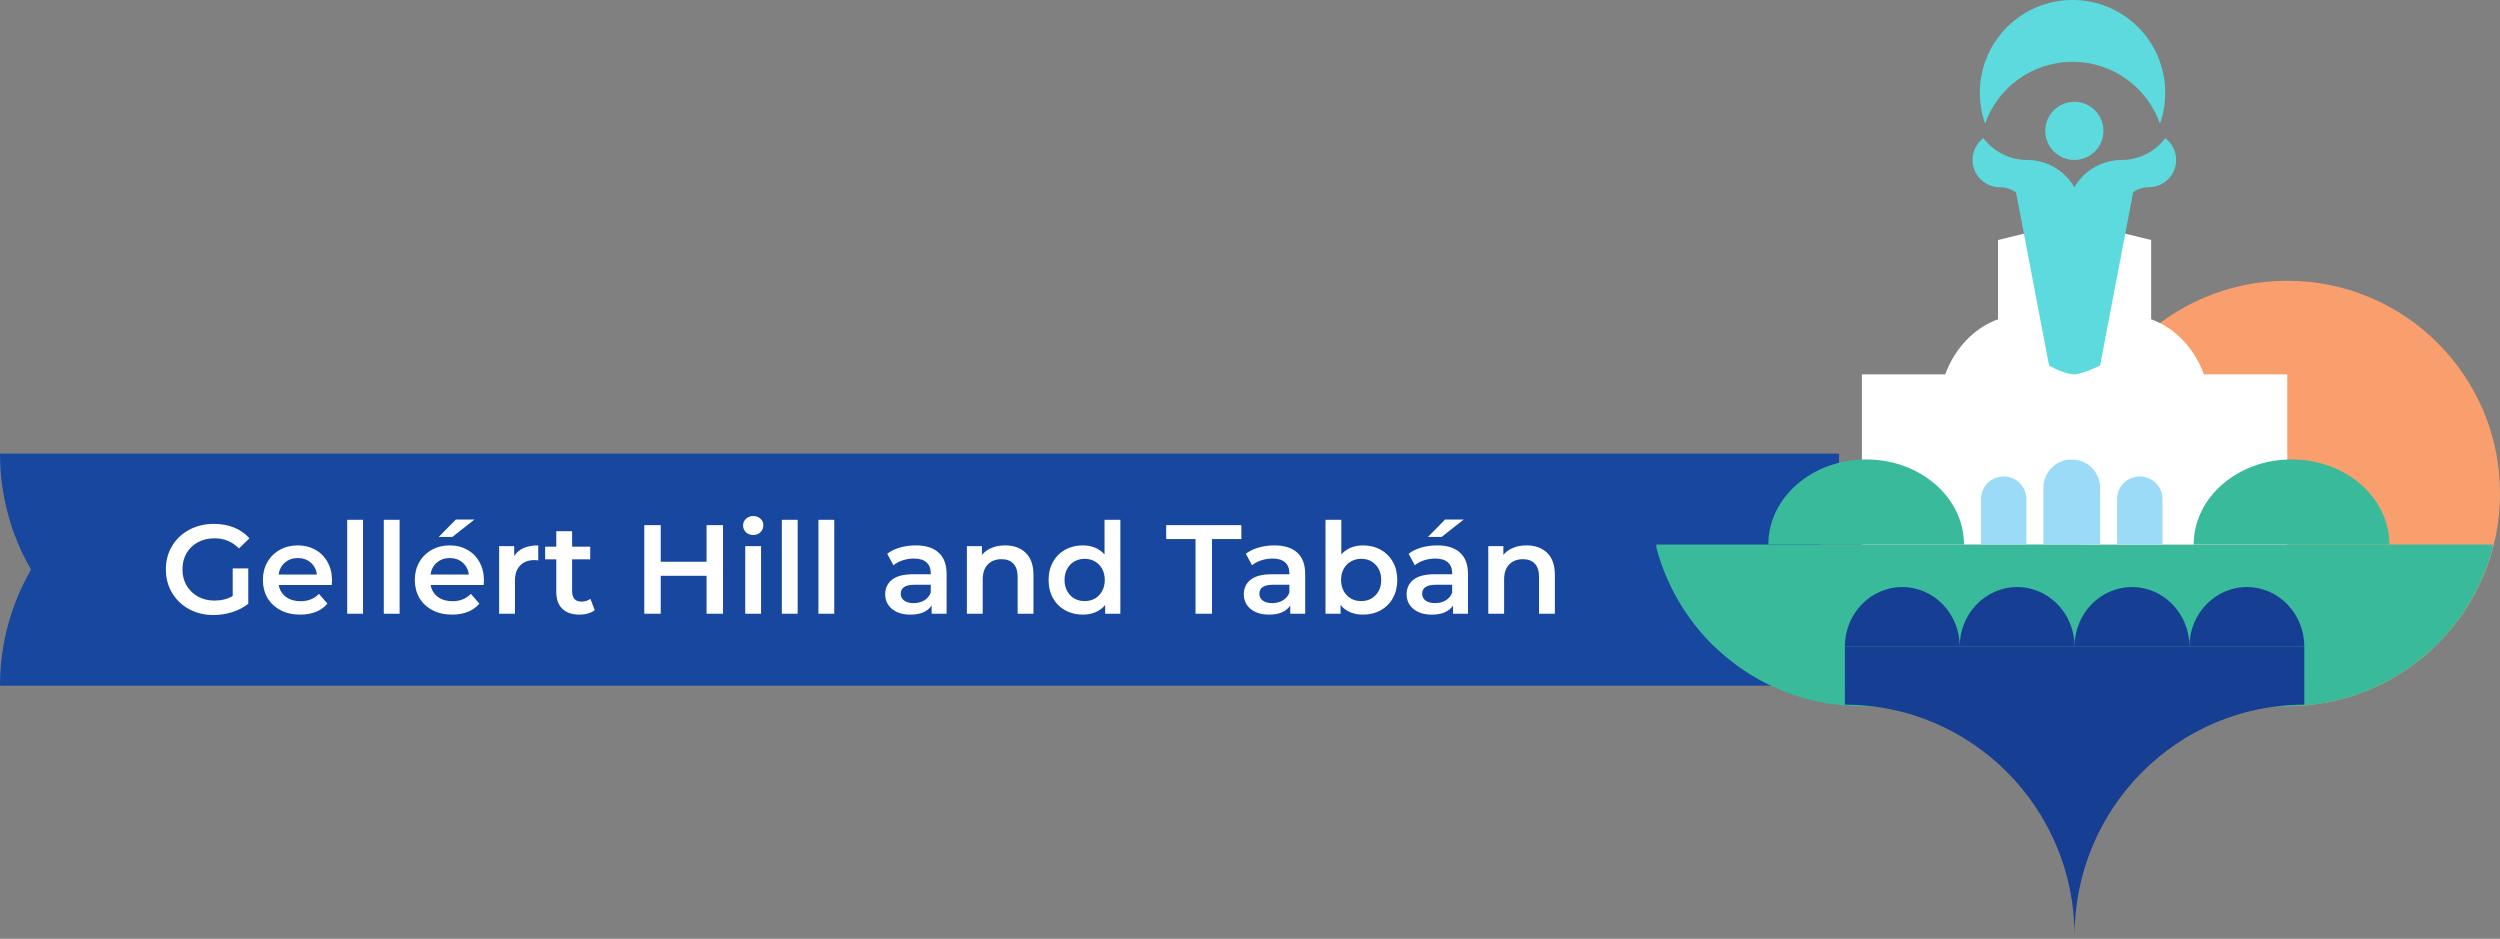 <svg width="237" height="89" viewBox="0 0 237 89" fill="none" xmlns="http://www.w3.org/2000/svg">
<rect x="0" y="0" width="237" height="89" fill="#808080" stroke="none"/>
<path fill-rule="evenodd" clip-rule="evenodd" d="M171.406 53.999C173.279 50.763 174.351 47.008 174.351 43L74.5 43.001V43.002L3.8466e-06 43C3.14587e-06 47.008 1.072 50.763 2.945 54.001C1.071 57.237 0 60.992 0 65L80.609 64.999V64.999L174.351 65C174.351 60.992 173.278 57.237 171.406 53.999Z" fill="#17479E"/>
<path d="M22.06 53.887H23.536V57.235C23.104 57.579 22.6 57.843 22.024 58.027C21.448 58.211 20.856 58.303 20.248 58.303C19.392 58.303 18.62 58.119 17.932 57.751C17.244 57.375 16.704 56.859 16.312 56.203C15.92 55.547 15.724 54.807 15.724 53.983C15.724 53.159 15.92 52.419 16.312 51.763C16.704 51.107 17.244 50.595 17.932 50.227C18.628 49.851 19.408 49.663 20.272 49.663C20.976 49.663 21.616 49.779 22.192 50.011C22.768 50.243 23.252 50.583 23.644 51.031L22.66 51.991C22.02 51.351 21.248 51.031 20.344 51.031C19.752 51.031 19.224 51.155 18.76 51.403C18.304 51.651 17.944 51.999 17.68 52.447C17.424 52.895 17.296 53.407 17.296 53.983C17.296 54.543 17.424 55.047 17.68 55.495C17.944 55.943 18.304 56.295 18.76 56.551C19.224 56.807 19.748 56.935 20.332 56.935C20.988 56.935 21.564 56.791 22.06 56.503V53.887ZM31.474 55.015C31.474 55.119 31.466 55.267 31.45 55.459H26.422C26.51 55.931 26.738 56.307 27.106 56.587C27.482 56.859 27.946 56.995 28.498 56.995C29.202 56.995 29.782 56.763 30.238 56.299L31.042 57.223C30.754 57.567 30.39 57.827 29.95 58.003C29.51 58.179 29.014 58.267 28.462 58.267C27.758 58.267 27.138 58.127 26.602 57.847C26.066 57.567 25.65 57.179 25.354 56.683C25.066 56.179 24.922 55.611 24.922 54.979C24.922 54.355 25.062 53.795 25.342 53.299C25.63 52.795 26.026 52.403 26.53 52.123C27.034 51.843 27.602 51.703 28.234 51.703C28.858 51.703 29.414 51.843 29.902 52.123C30.398 52.395 30.782 52.783 31.054 53.287C31.334 53.783 31.474 54.359 31.474 55.015ZM28.234 52.903C27.754 52.903 27.346 53.047 27.01 53.335C26.682 53.615 26.482 53.991 26.41 54.463H30.046C29.982 53.999 29.786 53.623 29.458 53.335C29.13 53.047 28.722 52.903 28.234 52.903ZM32.915 49.279H34.415V58.183H32.915V49.279ZM36.383 49.279H37.883V58.183H36.383V49.279ZM45.876 55.015C45.876 55.119 45.868 55.267 45.852 55.459H40.824C40.912 55.931 41.14 56.307 41.508 56.587C41.884 56.859 42.348 56.995 42.9 56.995C43.604 56.995 44.184 56.763 44.64 56.299L45.444 57.223C45.156 57.567 44.792 57.827 44.352 58.003C43.912 58.179 43.416 58.267 42.864 58.267C42.16 58.267 41.54 58.127 41.004 57.847C40.468 57.567 40.052 57.179 39.756 56.683C39.468 56.179 39.324 55.611 39.324 54.979C39.324 54.355 39.464 53.795 39.744 53.299C40.032 52.795 40.428 52.403 40.932 52.123C41.436 51.843 42.004 51.703 42.636 51.703C43.26 51.703 43.816 51.843 44.304 52.123C44.8 52.395 45.184 52.783 45.456 53.287C45.736 53.783 45.876 54.359 45.876 55.015ZM42.636 52.903C42.156 52.903 41.748 53.047 41.412 53.335C41.084 53.615 40.884 53.991 40.812 54.463H44.448C44.384 53.999 44.188 53.623 43.86 53.335C43.532 53.047 43.124 52.903 42.636 52.903ZM43.212 49.255H44.976L42.888 50.899H41.592L43.212 49.255ZM48.745 52.711C49.177 52.039 49.937 51.703 51.025 51.703V53.131C50.897 53.107 50.781 53.095 50.677 53.095C50.093 53.095 49.637 53.267 49.309 53.611C48.981 53.947 48.817 54.435 48.817 55.075V58.183H47.317V51.775H48.745V52.711ZM56.384 57.835C56.208 57.979 55.992 58.087 55.736 58.159C55.488 58.231 55.224 58.267 54.944 58.267C54.24 58.267 53.696 58.083 53.312 57.715C52.928 57.347 52.736 56.811 52.736 56.107V53.023H51.68V51.823H52.736V50.359H54.236V51.823H55.952V53.023H54.236V56.071C54.236 56.383 54.312 56.623 54.464 56.791C54.616 56.951 54.836 57.031 55.124 57.031C55.46 57.031 55.74 56.943 55.964 56.767L56.384 57.835ZM68.542 49.783V58.183H66.982V54.583H62.638V58.183H61.078V49.783H62.638V53.251H66.982V49.783H68.542ZM70.649 51.775H72.149V58.183H70.649V51.775ZM71.405 50.719C71.133 50.719 70.905 50.635 70.721 50.467C70.537 50.291 70.445 50.075 70.445 49.819C70.445 49.563 70.537 49.351 70.721 49.183C70.905 49.007 71.133 48.919 71.405 48.919C71.677 48.919 71.905 49.003 72.089 49.171C72.273 49.331 72.365 49.535 72.365 49.783C72.365 50.047 72.273 50.271 72.089 50.455C71.913 50.631 71.685 50.719 71.405 50.719ZM74.118 49.279H75.618V58.183H74.118V49.279ZM77.587 49.279H79.087V58.183H77.587V49.279ZM86.82 51.703C87.764 51.703 88.484 51.931 88.98 52.387C89.484 52.835 89.736 53.515 89.736 54.427V58.183H88.32V57.403C88.136 57.683 87.872 57.899 87.528 58.051C87.192 58.195 86.784 58.267 86.304 58.267C85.824 58.267 85.404 58.187 85.044 58.027C84.684 57.859 84.404 57.631 84.204 57.343C84.012 57.047 83.916 56.715 83.916 56.347C83.916 55.771 84.128 55.311 84.552 54.967C84.984 54.615 85.66 54.439 86.58 54.439H88.236V54.343C88.236 53.895 88.1 53.551 87.828 53.311C87.564 53.071 87.168 52.951 86.64 52.951C86.28 52.951 85.924 53.007 85.572 53.119C85.228 53.231 84.936 53.387 84.696 53.587L84.108 52.495C84.444 52.239 84.848 52.043 85.32 51.907C85.792 51.771 86.292 51.703 86.82 51.703ZM86.616 57.175C86.992 57.175 87.324 57.091 87.612 56.923C87.908 56.747 88.116 56.499 88.236 56.179V55.435H86.688C85.824 55.435 85.392 55.719 85.392 56.287C85.392 56.559 85.5 56.775 85.716 56.935C85.932 57.095 86.232 57.175 86.616 57.175ZM95.297 51.703C96.105 51.703 96.753 51.939 97.241 52.411C97.729 52.883 97.973 53.583 97.973 54.511V58.183H96.473V54.703C96.473 54.143 96.341 53.723 96.077 53.443C95.813 53.155 95.437 53.011 94.949 53.011C94.397 53.011 93.961 53.179 93.641 53.515C93.321 53.843 93.161 54.319 93.161 54.943V58.183H91.661V51.775H93.089V52.603C93.337 52.307 93.649 52.083 94.025 51.931C94.401 51.779 94.825 51.703 95.297 51.703ZM106.21 49.279V58.183H104.77V57.355C104.522 57.659 104.214 57.887 103.846 58.039C103.486 58.191 103.086 58.267 102.646 58.267C102.03 58.267 101.474 58.131 100.978 57.859C100.49 57.587 100.106 57.203 99.826 56.707C99.546 56.203 99.406 55.627 99.406 54.979C99.406 54.331 99.546 53.759 99.826 53.263C100.106 52.767 100.49 52.383 100.978 52.111C101.474 51.839 102.03 51.703 102.646 51.703C103.07 51.703 103.458 51.775 103.81 51.919C104.162 52.063 104.462 52.279 104.71 52.567V49.279H106.21ZM102.826 56.983C103.186 56.983 103.51 56.903 103.798 56.743C104.086 56.575 104.314 56.339 104.482 56.035C104.65 55.731 104.734 55.379 104.734 54.979C104.734 54.579 104.65 54.227 104.482 53.923C104.314 53.619 104.086 53.387 103.798 53.227C103.51 53.059 103.186 52.975 102.826 52.975C102.466 52.975 102.142 53.059 101.854 53.227C101.566 53.387 101.338 53.619 101.17 53.923C101.002 54.227 100.918 54.579 100.918 54.979C100.918 55.379 101.002 55.731 101.17 56.035C101.338 56.339 101.566 56.575 101.854 56.743C102.142 56.903 102.466 56.983 102.826 56.983ZM113.337 51.103H110.553V49.783H117.681V51.103H114.897V58.183H113.337V51.103ZM120.816 51.703C121.76 51.703 122.48 51.931 122.976 52.387C123.48 52.835 123.732 53.515 123.732 54.427V58.183H122.316V57.403C122.132 57.683 121.868 57.899 121.524 58.051C121.188 58.195 120.78 58.267 120.3 58.267C119.82 58.267 119.4 58.187 119.04 58.027C118.68 57.859 118.4 57.631 118.2 57.343C118.008 57.047 117.912 56.715 117.912 56.347C117.912 55.771 118.124 55.311 118.548 54.967C118.98 54.615 119.656 54.439 120.576 54.439H122.232V54.343C122.232 53.895 122.096 53.551 121.824 53.311C121.56 53.071 121.164 52.951 120.636 52.951C120.276 52.951 119.92 53.007 119.568 53.119C119.224 53.231 118.932 53.387 118.692 53.587L118.104 52.495C118.44 52.239 118.844 52.043 119.316 51.907C119.788 51.771 120.288 51.703 120.816 51.703ZM120.612 57.175C120.988 57.175 121.32 57.091 121.608 56.923C121.904 56.747 122.112 56.499 122.232 56.179V55.435H120.684C119.82 55.435 119.388 55.719 119.388 56.287C119.388 56.559 119.496 56.775 119.712 56.935C119.928 57.095 120.228 57.175 120.612 57.175ZM129.209 51.703C129.833 51.703 130.389 51.839 130.877 52.111C131.373 52.383 131.761 52.767 132.041 53.263C132.321 53.759 132.461 54.331 132.461 54.979C132.461 55.627 132.321 56.203 132.041 56.707C131.761 57.203 131.373 57.587 130.877 57.859C130.389 58.131 129.833 58.267 129.209 58.267C128.769 58.267 128.365 58.191 127.997 58.039C127.637 57.887 127.333 57.659 127.085 57.355V58.183H125.657V49.279H127.157V52.555C127.413 52.275 127.713 52.063 128.057 51.919C128.409 51.775 128.793 51.703 129.209 51.703ZM129.041 56.983C129.593 56.983 130.045 56.799 130.397 56.431C130.757 56.063 130.937 55.579 130.937 54.979C130.937 54.379 130.757 53.895 130.397 53.527C130.045 53.159 129.593 52.975 129.041 52.975C128.681 52.975 128.357 53.059 128.069 53.227C127.781 53.387 127.553 53.619 127.385 53.923C127.217 54.227 127.133 54.579 127.133 54.979C127.133 55.379 127.217 55.731 127.385 56.035C127.553 56.339 127.781 56.575 128.069 56.743C128.357 56.903 128.681 56.983 129.041 56.983ZM136.249 51.703C137.193 51.703 137.913 51.931 138.409 52.387C138.913 52.835 139.165 53.515 139.165 54.427V58.183H137.749V57.403C137.565 57.683 137.301 57.899 136.957 58.051C136.621 58.195 136.213 58.267 135.733 58.267C135.253 58.267 134.833 58.187 134.473 58.027C134.113 57.859 133.833 57.631 133.633 57.343C133.441 57.047 133.345 56.715 133.345 56.347C133.345 55.771 133.557 55.311 133.981 54.967C134.413 54.615 135.089 54.439 136.009 54.439H137.665V54.343C137.665 53.895 137.529 53.551 137.257 53.311C136.993 53.071 136.597 52.951 136.069 52.951C135.709 52.951 135.353 53.007 135.001 53.119C134.657 53.231 134.365 53.387 134.125 53.587L133.537 52.495C133.873 52.239 134.277 52.043 134.749 51.907C135.221 51.771 135.721 51.703 136.249 51.703ZM136.045 57.175C136.421 57.175 136.753 57.091 137.041 56.923C137.337 56.747 137.545 56.499 137.665 56.179V55.435H136.117C135.253 55.435 134.821 55.719 134.821 56.287C134.821 56.559 134.929 56.775 135.145 56.935C135.361 57.095 135.661 57.175 136.045 57.175ZM136.993 49.255H138.757L136.669 50.899H135.373L136.993 49.255ZM144.726 51.703C145.534 51.703 146.182 51.939 146.67 52.411C147.158 52.883 147.402 53.583 147.402 54.511V58.183H145.902V54.703C145.902 54.143 145.77 53.723 145.506 53.443C145.242 53.155 144.866 53.011 144.378 53.011C143.826 53.011 143.39 53.179 143.07 53.515C142.75 53.843 142.59 54.319 142.59 54.943V58.183H141.09V51.775H142.518V52.603C142.766 52.307 143.078 52.083 143.454 51.931C143.83 51.779 144.254 51.703 144.726 51.703Z" fill="white"/>
<path d="M216.835 66.946C227.972 66.946 237 57.918 237 46.781C237 35.645 227.972 26.617 216.835 26.617C205.699 26.617 196.67 35.645 196.67 46.781C196.67 57.918 205.699 66.946 216.835 66.946Z" fill="#F89F6D"/>
<path d="M157 51.821C159.242 60.513 167.112 66.944 176.503 66.944C187.639 66.944 196.667 75.972 196.667 87.108C196.667 75.972 205.695 66.944 216.832 66.944C226.224 66.944 234.093 60.512 236.334 51.821H157Z" fill="#38BA9B"/>
<path d="M218.447 66.802C206.42 66.802 196.669 76.616 196.669 88.722C196.669 76.616 186.919 66.802 174.892 66.802L174.898 53.233H218.445L218.447 66.802Z" fill="#163E93"/>
<path fill-rule="evenodd" clip-rule="evenodd" d="M230.803 61.299H162.532C159.892 58.696 157.946 55.363 157 51.62H236.334C235.389 55.363 233.443 58.696 230.803 61.299Z" fill="#38BA9B"/>
<path d="M216.834 35.489H176.506V51.62H216.834V35.489Z" fill="white"/>
<path d="M196.401 43.554C194.915 43.554 193.713 44.757 193.713 46.243V51.62H199.09V46.243C199.09 44.757 197.888 43.554 196.401 43.554Z" fill="#9CDBF8"/>
<path d="M189.411 22.754L196.67 20.971L203.929 22.754V43.554H189.411V22.754Z" fill="white"/>
<path d="M196.992 23.434C197.424 23.109 197.961 22.918 198.543 22.918C199.971 22.918 201.128 21.76 201.128 20.333C201.128 18.905 202.286 17.748 203.713 17.748C205.141 17.748 206.298 16.591 206.298 15.163C206.298 14.318 205.891 13.567 205.264 13.096C204.321 14.351 202.82 15.163 201.128 15.163C198.274 15.163 195.959 17.478 195.959 20.333C195.959 21.496 196.344 22.57 196.992 23.434Z" fill="#5CDADD"/>
<path d="M196.305 23.434C195.873 23.109 195.335 22.918 194.754 22.918C193.326 22.918 192.169 21.76 192.169 20.333C192.169 18.905 191.011 17.748 189.584 17.748C188.156 17.748 186.999 16.591 186.999 15.163C186.999 14.318 187.406 13.567 188.033 13.096C188.976 14.351 190.477 15.163 192.169 15.163C195.023 15.163 197.338 17.478 197.338 20.333C197.338 21.496 196.953 22.57 196.305 23.434Z" fill="#5CDADD"/>
<path fill-rule="evenodd" clip-rule="evenodd" d="M204.764 11.717C205.088 10.801 205.264 9.815 205.264 8.788C205.264 3.934 201.329 0 196.476 0C191.623 0 187.688 3.934 187.688 8.788C187.688 9.815 187.864 10.801 188.188 11.717C189.395 8.304 192.65 5.859 196.476 5.859C200.302 5.859 203.558 8.304 204.764 11.717Z" fill="#5CDADD"/>
<circle cx="196.648" cy="12.406" r="2.757" fill="#5CDADD"/>
<path d="M199.09 34.649C197.362 35.489 196.67 35.489 196.67 35.489C196.67 35.489 195.746 35.515 194.251 34.651L191.024 17.744L202.316 17.744L199.09 34.649Z" fill="#5CDADD"/>
<path d="M201.51 48.394C205.963 48.394 209.575 44.239 209.575 39.117C209.575 33.995 205.964 29.843 201.51 29.843L201.51 48.394Z" fill="white"/>
<path d="M191.83 48.394C187.376 48.394 183.765 44.239 183.765 39.117C183.765 33.995 187.376 29.843 191.83 29.843L191.83 48.394Z" fill="white"/>
<path d="M202.854 45.168C201.665 45.168 200.703 46.13 200.703 47.319V51.62H205.005V47.319C205.005 46.13 204.044 45.168 202.854 45.168Z" fill="#9CDBF8"/>
<path d="M189.95 45.168C188.761 45.168 187.799 46.13 187.799 47.319V51.62H192.101V47.319C192.101 46.13 191.139 45.168 189.95 45.168Z" fill="#9CDBF8"/>
<path d="M167.635 51.62C167.635 47.166 171.789 43.554 176.912 43.554C182.033 43.554 186.185 47.165 186.185 51.619L167.635 51.62Z" fill="#38BA9B"/>
<path d="M207.962 51.62C207.962 47.166 212.116 43.554 217.239 43.554C222.36 43.554 226.513 47.165 226.513 51.619L207.962 51.62Z" fill="#38BA9B"/>
<path d="M218.447 61.299C218.447 58.181 216.011 55.653 213.005 55.653C209.998 55.653 207.557 58.181 207.557 61.299C207.557 58.181 205.116 55.653 202.111 55.653C199.104 55.653 196.668 58.181 196.668 61.299C196.668 58.181 194.231 55.653 191.225 55.653C188.219 55.653 185.78 58.181 185.78 61.299C185.78 58.181 183.341 55.653 180.335 55.653C177.328 55.653 174.892 58.181 174.892 61.299H218.447Z" fill="#163E93"/>
</svg>
